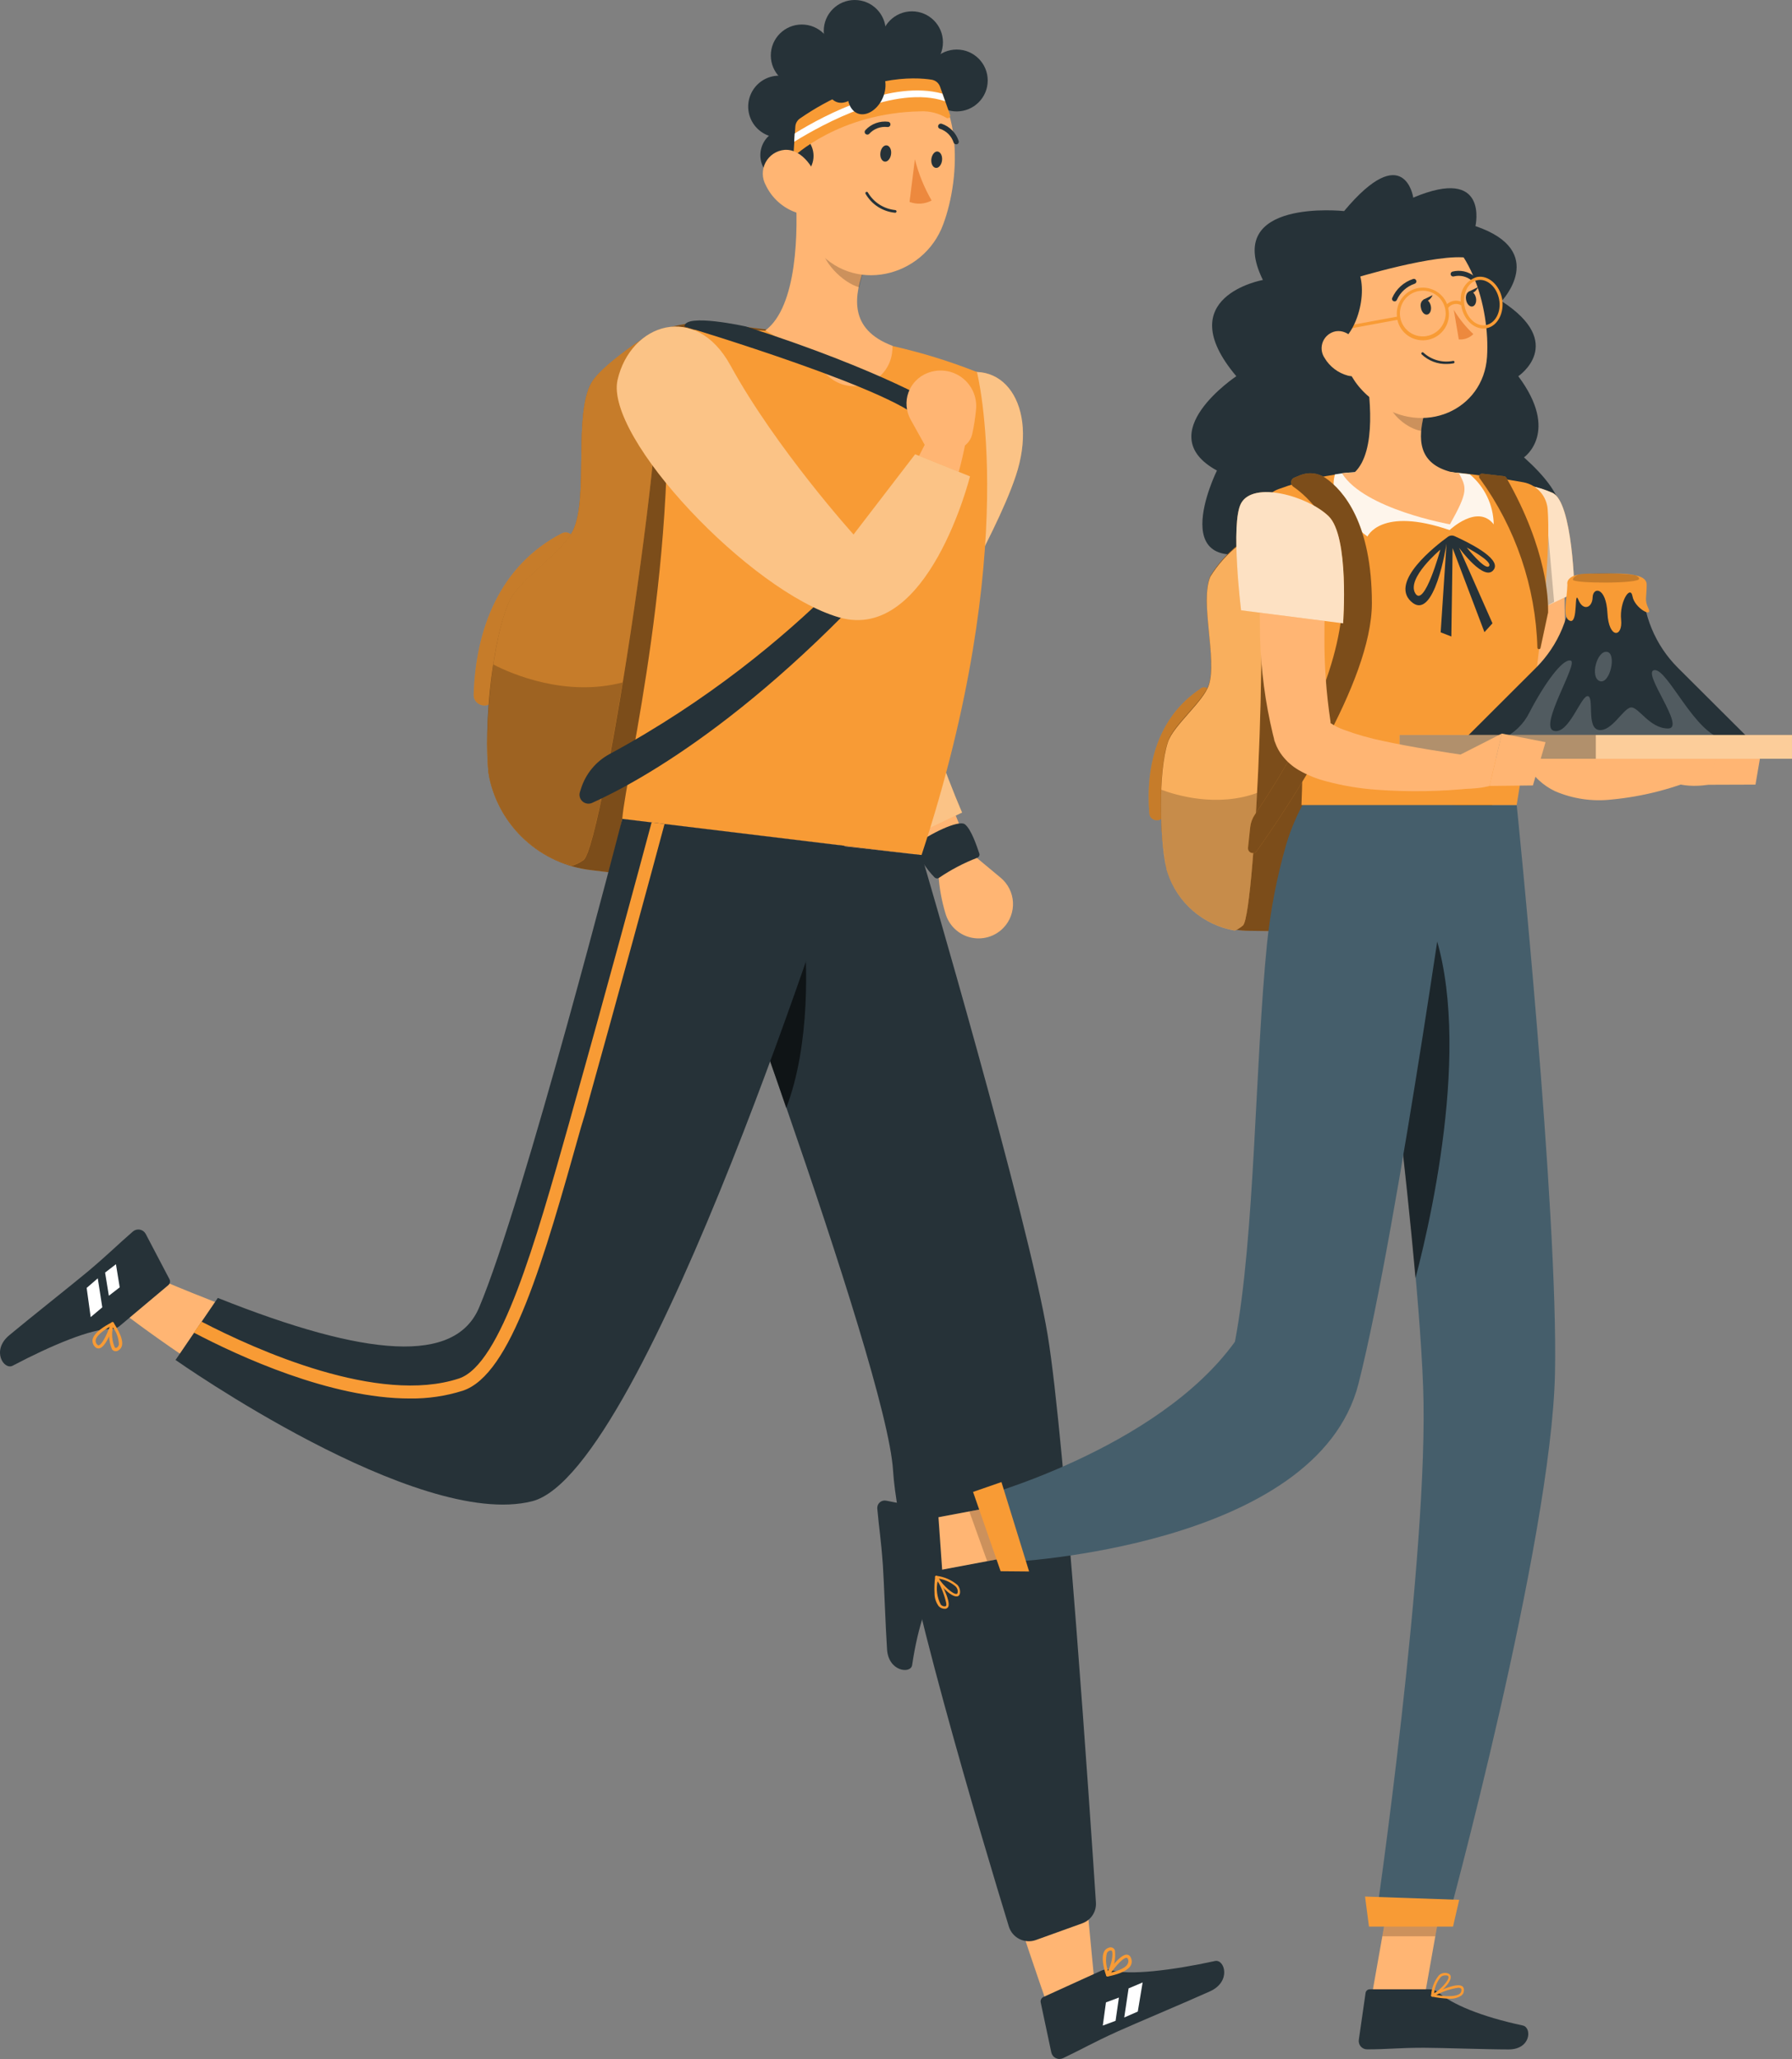 <svg width="155" height="178" viewBox="0 0 155 178" fill="none" xmlns="http://www.w3.org/2000/svg">
<rect x="0" y="0" width="155" height="178" fill="#808080" stroke="none"/>
<path d="M87.304 39.027C86.047 42.12 84.739 45.213 83.431 48.291C82.123 51.37 80.786 54.456 79.601 57.462L79.521 57.664C79.507 57.697 79.495 57.731 79.485 57.765C79.453 57.859 79.429 57.956 79.413 58.053C79.373 58.321 79.353 58.591 79.355 58.861C79.366 59.548 79.436 60.233 79.565 60.909C79.864 62.436 80.267 63.942 80.772 65.415C81.27 66.943 81.856 68.472 82.463 70C83.07 71.529 83.727 73.064 84.378 74.55L81.675 76.143C79.629 73.325 77.844 70.328 76.341 67.188C75.552 65.563 74.899 63.875 74.39 62.142C74.113 61.182 73.922 60.2 73.819 59.207C73.769 58.639 73.769 58.067 73.819 57.498C73.843 57.176 73.886 56.856 73.95 56.539C73.95 56.366 74.022 56.201 74.072 56.028L74.195 55.631C74.716 53.944 75.265 52.336 75.843 50.736C76.421 49.135 77.014 47.542 77.628 45.963C78.842 42.797 80.128 39.683 81.494 36.59L87.304 39.027Z" fill="#FFB573"/>
<path d="M84.026 73.778L86.556 75.884C86.868 76.144 87.124 76.466 87.306 76.829C87.489 77.192 87.595 77.589 87.617 77.995C87.639 78.4 87.578 78.806 87.436 79.188C87.295 79.569 87.076 79.916 86.794 80.21C86.432 80.588 85.976 80.863 85.472 81.009C84.969 81.155 84.435 81.165 83.926 81.04C83.417 80.914 82.951 80.656 82.574 80.293C82.197 79.929 81.922 79.472 81.779 78.969C81.446 77.872 81.242 76.74 81.172 75.595L84.026 73.778Z" fill="#FFB573"/>
<path d="M84.516 74.16C83.358 74.608 82.255 75.186 81.228 75.883C81.167 75.926 81.092 75.945 81.018 75.937C80.944 75.929 80.875 75.894 80.824 75.84C80.104 75.098 79.539 74.221 79.162 73.259C79.152 73.208 79.156 73.156 79.174 73.108C79.192 73.059 79.222 73.017 79.263 72.985C80.282 72.177 82.919 70.822 83.469 71.269C84.018 71.716 84.48 73.129 84.704 73.778C84.718 73.815 84.724 73.855 84.722 73.895C84.719 73.934 84.709 73.973 84.692 74.009C84.674 74.044 84.65 74.076 84.62 74.102C84.589 74.128 84.554 74.148 84.516 74.16Z" fill="#263238"/>
<path d="M48.564 46.121C43.238 48.89 41.135 54.362 40.969 60.08C40.969 61.147 42.609 61.363 42.638 60.282C42.783 55.235 44.445 50.145 49.229 47.664C50.175 47.167 49.525 45.624 48.564 46.121Z" fill="#F89B35"/>
<g opacity="0.2">
<path d="M48.564 46.121C43.238 48.89 41.135 54.362 40.969 60.08C40.969 61.147 42.609 61.363 42.638 60.282C42.783 55.235 44.445 50.145 49.229 47.664C50.175 47.167 49.525 45.624 48.564 46.121Z" fill="black"/>
</g>
<path d="M62.083 27.967L74.809 29.524C77.358 29.833 79.701 31.078 81.38 33.016C83.059 34.954 83.955 37.446 83.893 40.007V40.079C83.655 47.289 81.783 61.601 80.367 68.659C80.309 68.94 80.23 69.286 80.135 69.676C79.531 72.108 78.055 74.234 75.986 75.654C73.916 77.074 71.398 77.689 68.905 77.383L51.106 75.22C48.985 74.972 46.995 74.066 45.418 72.628C43.841 71.191 42.757 69.296 42.318 67.21C42.318 67.03 42.253 66.864 42.239 66.72C41.856 63.028 42.521 55.357 44.06 51.975C44.913 50.087 48.736 47.693 49.596 45.804C50.918 42.92 49.596 35.89 51.157 33.107C51.684 32.184 53.325 30.901 54.842 29.798C56.942 28.307 59.525 27.654 62.083 27.967Z" fill="#F89B35"/>
<path opacity="0.5" d="M62.083 27.967L74.809 29.524C77.358 29.833 79.701 31.078 81.38 33.016C83.059 34.954 83.955 37.446 83.893 40.007V40.079C83.655 47.289 81.783 61.601 80.367 68.659C80.309 68.94 80.23 69.286 80.135 69.676C79.531 72.108 78.055 74.234 75.986 75.654C73.916 77.074 71.398 77.689 68.905 77.383L51.106 75.22C48.985 74.972 46.995 74.066 45.418 72.628C43.841 71.191 42.757 69.296 42.318 67.21C42.318 67.03 42.253 66.864 42.239 66.72C41.856 63.028 42.521 55.357 44.06 51.975C44.913 50.087 48.736 47.693 49.596 45.804C50.918 42.92 49.596 35.89 51.157 33.107C51.684 32.184 53.325 30.901 54.842 29.798C56.942 28.307 59.525 27.654 62.083 27.967Z" fill="black"/>
<path d="M56.76 29.524C56.626 29.304 56.449 29.113 56.239 28.962C55.755 29.198 55.289 29.471 54.845 29.777C53.291 30.88 51.687 32.163 51.159 33.086C49.584 35.869 50.92 42.877 49.598 45.782C48.738 47.671 44.915 50.065 44.062 51.954C42.523 55.336 41.894 63.007 42.241 66.698C42.241 66.842 42.285 67.008 42.321 67.188C42.695 68.995 43.559 70.664 44.818 72.016C46.077 73.367 47.682 74.348 49.461 74.853C49.826 74.74 50.17 74.57 50.48 74.348C52.178 73.007 58.364 32.589 56.76 29.524Z" fill="#F89B35"/>
<path opacity="0.2" d="M56.76 29.524C56.626 29.304 56.449 29.113 56.239 28.962C55.755 29.198 55.289 29.471 54.845 29.777C53.291 30.88 51.687 32.163 51.159 33.086C49.584 35.869 50.92 42.877 49.598 45.782C48.738 47.671 44.915 50.065 44.062 51.954C42.523 55.336 41.894 63.007 42.241 66.698C42.241 66.842 42.285 67.008 42.321 67.188C42.695 68.995 43.559 70.664 44.818 72.016C46.077 73.367 47.682 74.348 49.461 74.853C49.826 74.74 50.17 74.57 50.48 74.348C52.178 73.007 58.364 32.589 56.76 29.524Z" fill="black"/>
<path opacity="0.2" d="M42.658 57.441C42.176 60.497 42.035 63.597 42.239 66.684C42.239 66.828 42.282 66.994 42.318 67.174C42.693 68.981 43.556 70.65 44.815 72.001C46.074 73.352 47.68 74.334 49.458 74.838C49.823 74.726 50.167 74.556 50.477 74.334C51.142 73.8 52.529 67.088 53.852 58.998C48.952 60.274 44.298 58.292 42.658 57.441Z" fill="black"/>
<path d="M87.862 41.139C89.871 35.126 86.757 30.512 82.081 32.711C77.861 34.686 72.636 56.244 73.351 59.777C74.45 65.148 78.793 72.365 78.793 72.365L83.216 70.245C83.216 70.245 79.537 61.889 79.906 58.709C80.275 55.53 85.955 46.842 87.862 41.139Z" fill="#F89B35"/>
<path opacity="0.4" d="M87.862 41.139C89.871 35.126 86.757 30.512 82.081 32.711C77.861 34.686 72.636 56.244 73.351 59.777C74.45 65.148 78.793 72.365 78.793 72.365L83.216 70.245C83.216 70.245 79.537 61.889 79.906 58.709C80.275 55.53 85.955 46.842 87.862 41.139Z" fill="white"/>
<path d="M84.501 32.163C84.501 32.163 88.433 47.434 79.71 73.923L53.824 70.793C54.128 66.806 58.977 47.773 57.438 28.63C60.365 28.43 63.303 28.415 66.232 28.587C69.921 28.823 73.593 29.268 77.231 29.921C79.709 30.48 82.14 31.229 84.501 32.163Z" fill="#F89B35"/>
<path d="M68.797 16.345C69.065 19.95 68.964 26.511 66.203 28.565C68.147 29.691 69.968 31.015 71.638 32.516C72.08 32.922 72.626 33.2 73.215 33.321C73.804 33.441 74.415 33.398 74.982 33.198C75.549 32.998 76.05 32.648 76.432 32.185C76.815 31.721 77.063 31.163 77.151 30.57C77.183 30.348 77.2 30.124 77.202 29.899C73.372 28.457 73.827 25.573 74.853 22.913L68.797 16.345Z" fill="#FFB573"/>
<path opacity="0.2" d="M71.276 19.041L74.89 22.934C74.646 23.552 74.455 24.188 74.319 24.838C72.873 24.441 70.966 22.538 70.994 20.937C70.976 20.294 71.072 19.652 71.276 19.041Z" fill="black"/>
<path d="M69.038 10.995C68.749 15.819 68.316 18.623 70.484 21.37C73.678 25.501 79.878 24.03 81.584 19.395C83.138 15.22 83.347 8.046 78.881 5.573C77.9 5.019 76.793 4.724 75.665 4.718C74.537 4.712 73.427 4.995 72.44 5.538C71.453 6.082 70.622 6.869 70.026 7.824C69.431 8.78 69.091 9.871 69.038 10.995Z" fill="#FFB573"/>
<path d="M76.149 13.216C76.099 13.605 76.272 13.937 76.525 13.973C76.778 14.009 77.024 13.713 77.074 13.324C77.125 12.935 76.952 12.603 76.699 12.567C76.446 12.531 76.193 12.826 76.149 13.216Z" fill="#263238"/>
<path d="M80.558 13.749C80.514 14.139 80.68 14.47 80.933 14.513C81.186 14.557 81.439 14.254 81.483 13.865C81.526 13.475 81.36 13.144 81.107 13.1C80.854 13.057 80.608 13.36 80.558 13.749Z" fill="#263238"/>
<path d="M79.134 13.771C79.451 15.019 79.937 16.217 80.58 17.333C80.29 17.489 79.969 17.582 79.639 17.603C79.31 17.624 78.98 17.573 78.672 17.455L79.134 13.771Z" fill="#ED893E"/>
<path d="M77.428 18.392C77.457 18.392 77.484 18.382 77.505 18.364C77.526 18.345 77.54 18.319 77.544 18.291C77.546 18.276 77.545 18.261 77.541 18.246C77.537 18.231 77.53 18.217 77.52 18.205C77.511 18.193 77.499 18.183 77.486 18.176C77.473 18.168 77.458 18.163 77.443 18.162C76.956 18.114 76.487 17.951 76.075 17.688C75.663 17.425 75.32 17.069 75.072 16.648C75.065 16.634 75.056 16.621 75.044 16.611C75.032 16.601 75.018 16.593 75.004 16.588C74.989 16.584 74.973 16.582 74.957 16.584C74.942 16.585 74.927 16.59 74.913 16.597C74.887 16.611 74.867 16.634 74.858 16.663C74.848 16.691 74.85 16.721 74.863 16.748C75.125 17.206 75.493 17.595 75.937 17.881C76.381 18.167 76.888 18.342 77.414 18.392H77.428Z" fill="#263238"/>
<path d="M75.022 11.636C75.053 11.636 75.084 11.63 75.113 11.617C75.141 11.605 75.167 11.587 75.188 11.564C75.383 11.351 75.627 11.186 75.898 11.085C76.17 10.983 76.461 10.947 76.749 10.98C76.81 10.991 76.872 10.977 76.922 10.942C76.972 10.907 77.006 10.853 77.017 10.793C77.027 10.734 77.014 10.673 76.981 10.623C76.947 10.573 76.895 10.538 76.836 10.526C76.472 10.48 76.103 10.521 75.758 10.647C75.414 10.772 75.104 10.978 74.856 11.247C74.813 11.29 74.789 11.349 74.789 11.409C74.789 11.47 74.813 11.528 74.856 11.572C74.901 11.613 74.961 11.636 75.022 11.636Z" fill="#263238"/>
<path d="M82.702 12.473H82.774C82.803 12.464 82.829 12.449 82.852 12.43C82.875 12.41 82.894 12.386 82.908 12.359C82.921 12.332 82.929 12.303 82.931 12.273C82.933 12.243 82.928 12.213 82.918 12.184C82.806 11.836 82.612 11.52 82.353 11.26C82.095 11.001 81.778 10.806 81.43 10.692C81.369 10.679 81.306 10.69 81.254 10.722C81.201 10.754 81.163 10.805 81.148 10.865C81.14 10.894 81.139 10.924 81.143 10.954C81.147 10.983 81.157 11.011 81.173 11.037C81.189 11.063 81.209 11.085 81.233 11.102C81.257 11.12 81.285 11.132 81.314 11.139C81.589 11.232 81.838 11.388 82.042 11.594C82.245 11.801 82.397 12.053 82.485 12.329C82.501 12.372 82.531 12.41 82.57 12.435C82.609 12.461 82.655 12.474 82.702 12.473Z" fill="#263238"/>
<path d="M79.154 73.858C79.154 73.858 88.924 104.449 89.994 119.28C91.121 134.68 94.879 173.598 94.879 173.598L91.092 174.738C91.092 174.738 78.236 138.897 77.73 123.75C77.405 113.843 59.605 71.529 59.605 71.529L79.154 73.858Z" fill="#FFB573"/>
<path d="M95.235 170.376L90.256 172.64C90.168 172.68 90.096 172.749 90.053 172.836C90.01 172.922 89.997 173.021 90.017 173.115L90.935 177.441C90.959 177.546 91.007 177.644 91.074 177.728C91.141 177.813 91.227 177.881 91.324 177.928C91.421 177.975 91.527 178 91.635 178C91.743 178.001 91.849 177.977 91.947 177.932C93.674 177.11 94.469 176.619 96.659 175.624C98.01 175.012 102.809 172.993 104.666 172.149C106.523 171.306 105.93 169.352 105.092 169.532C101.334 170.347 97.62 170.794 96.081 170.311C95.8 170.227 95.499 170.25 95.235 170.376Z" fill="#263238"/>
<path d="M97.837 169.301L97.793 169.201C97.763 169.135 97.716 169.08 97.656 169.04C97.596 169.001 97.525 168.979 97.454 168.977C96.854 168.977 95.878 170.376 95.69 170.657C95.673 170.679 95.664 170.705 95.664 170.733C95.664 170.76 95.673 170.787 95.69 170.808C95.703 170.833 95.723 170.852 95.748 170.862C95.773 170.873 95.802 170.874 95.828 170.866C96.456 170.743 97.548 170.455 97.829 169.871C97.869 169.782 97.891 169.685 97.892 169.587C97.893 169.489 97.874 169.392 97.837 169.301ZM96.109 170.527C96.55 169.914 97.157 169.237 97.446 169.251C97.446 169.251 97.511 169.251 97.548 169.33C97.582 169.396 97.6 169.469 97.6 169.543C97.6 169.617 97.582 169.69 97.548 169.756C97.432 170.059 96.897 170.332 96.109 170.527Z" fill="#F89B35"/>
<path d="M96.434 168.609C96.422 168.573 96.405 168.54 96.384 168.508C96.329 168.435 96.252 168.383 96.164 168.36C96.076 168.336 95.983 168.343 95.9 168.378C95.812 168.405 95.731 168.45 95.661 168.509C95.591 168.569 95.535 168.642 95.495 168.725C95.17 169.388 95.654 170.722 95.675 170.779C95.683 170.803 95.697 170.824 95.716 170.839C95.736 170.855 95.759 170.864 95.784 170.866C95.808 170.87 95.833 170.867 95.856 170.858C95.879 170.849 95.899 170.835 95.914 170.815C96.346 170.166 96.531 169.383 96.434 168.609ZM95.842 170.404C95.653 169.907 95.618 169.365 95.74 168.847C95.79 168.749 95.875 168.674 95.979 168.638C96.109 168.602 96.138 168.638 96.16 168.638C96.333 168.912 96.116 169.856 95.842 170.404Z" fill="#F89B35"/>
<path d="M59.316 71.594L79.71 73.922C79.71 73.922 88.939 105.271 90.622 115.437C92.118 124.485 94.33 157.376 94.792 164.464C94.82 164.853 94.719 165.241 94.505 165.567C94.291 165.894 93.975 166.142 93.607 166.273L89.603 167.715C89.374 167.798 89.129 167.834 88.885 167.82C88.641 167.806 88.403 167.743 88.184 167.635C87.965 167.526 87.77 167.375 87.612 167.189C87.453 167.003 87.334 166.787 87.262 166.554C85.152 159.662 77.723 135.019 77.246 127.138C76.689 117.939 59.316 71.594 59.316 71.594Z" fill="#263238"/>
<path opacity="0.6" d="M64.543 84.427C64.731 85.451 64.926 86.475 65.114 87.491C66.046 90.123 67.036 92.92 68.004 95.79C70.093 90.353 69.869 82.978 69.45 79.74C69.088 77.066 66.306 81.37 64.543 84.427Z" fill="black"/>
<path d="M95.387 175.112L95.661 173.108L96.781 172.69L96.492 174.701L95.387 175.112Z" fill="white"/>
<path d="M97.242 174.413L97.618 171.897L98.832 171.385L98.413 173.901L97.242 174.413Z" fill="white"/>
<path d="M72.587 73.065C72.587 73.065 57.96 112.272 50.733 125.004C42.994 138.566 10.727 113.555 10.727 113.555L13.617 110.527C13.617 110.527 32.501 118.724 39.98 118.126C47.337 104.427 53.826 70.793 53.826 70.793L72.587 73.065Z" fill="#FFB573"/>
<path d="M73.055 73.122L53.825 70.793C53.825 70.793 45.29 103.959 41.438 113.043C39.371 117.917 31.783 117.369 18.84 112.207L15.184 117.571C15.184 117.571 36.098 132.301 46.027 129.784C55.956 127.268 73.055 73.122 73.055 73.122Z" fill="#263238"/>
<path d="M10.364 114.622L14.555 111.104C14.629 111.042 14.68 110.957 14.698 110.862C14.717 110.768 14.702 110.669 14.656 110.585L12.597 106.662C12.545 106.569 12.473 106.489 12.386 106.426C12.3 106.364 12.2 106.322 12.095 106.302C11.99 106.283 11.882 106.287 11.779 106.315C11.676 106.342 11.58 106.392 11.498 106.461C10.053 107.715 9.417 108.393 7.574 109.943C6.44 110.895 2.364 114.125 0.796 115.437C-0.773 116.749 0.333 118.465 1.092 118.068C4.481 116.28 7.95 114.853 9.54 114.903C9.841 114.92 10.136 114.819 10.364 114.622Z" fill="#263238"/>
<path d="M8.146 116.352L8.218 116.439C8.265 116.492 8.325 116.532 8.392 116.555C8.459 116.577 8.532 116.582 8.601 116.568C9.194 116.431 9.75 114.795 9.851 114.47C9.862 114.446 9.864 114.418 9.858 114.392C9.851 114.366 9.836 114.343 9.815 114.326C9.792 114.312 9.766 114.305 9.739 114.305C9.713 114.305 9.686 114.312 9.663 114.326C9.093 114.615 8.117 115.184 8.001 115.826C7.979 116.013 8.03 116.202 8.146 116.352ZM9.483 114.708C9.223 115.429 8.818 116.237 8.543 116.302C8.52 116.307 8.496 116.305 8.474 116.296C8.452 116.287 8.433 116.271 8.421 116.251C8.364 116.202 8.321 116.139 8.296 116.068C8.27 115.997 8.264 115.921 8.276 115.847C8.334 115.523 8.775 115.119 9.483 114.708Z" fill="#F89B35"/>
<path d="M9.684 116.641C9.705 116.674 9.732 116.704 9.764 116.727C9.835 116.784 9.923 116.815 10.013 116.815C10.104 116.815 10.192 116.784 10.263 116.727C10.34 116.678 10.406 116.614 10.457 116.538C10.508 116.463 10.542 116.377 10.559 116.287C10.689 115.567 9.836 114.406 9.836 114.355C9.822 114.334 9.803 114.317 9.78 114.307C9.757 114.297 9.731 114.294 9.706 114.298C9.682 114.301 9.659 114.311 9.64 114.326C9.621 114.341 9.606 114.361 9.598 114.384C9.352 115.122 9.383 115.924 9.684 116.641ZM9.771 114.752C10.087 115.182 10.266 115.697 10.284 116.23C10.266 116.337 10.206 116.433 10.118 116.497C10.002 116.569 9.959 116.497 9.937 116.497C9.69 115.949 9.632 115.336 9.771 114.752Z" fill="#F89B35"/>
<path d="M50.594 96.331C53.484 85.999 56.411 75.22 57.481 71.233L56.361 71.096C55.262 75.199 52.393 85.833 49.517 96.028L49.206 97.153C46.315 107.383 43.345 117.967 39.696 119.171C32.744 121.464 22.164 116.713 17.438 114.261L16.766 115.206C20.654 117.246 28.581 120.902 35.447 120.902C36.997 120.922 38.542 120.696 40.021 120.231C44.234 118.847 47.024 108.933 50.254 97.455L50.594 96.331Z" fill="#F89B35"/>
<path d="M10.029 109.294L10.354 111.291L9.415 112.019L9.09 110.015L10.029 109.294Z" fill="white"/>
<path d="M8.457 110.512L8.847 113.021L7.843 113.865L7.496 111.341L8.457 110.512Z" fill="white"/>
<path d="M59.207 28.227C59.207 28.227 78.466 33.995 79.911 36.605L81.436 35.206C81.436 35.206 76.486 32.069 64.526 28.227C64.526 28.227 59.207 27.044 59.207 28.227Z" fill="#263238"/>
<path d="M78.685 43.374C78.685 43.374 69.847 55.934 52.72 65.192C51.534 65.833 50.647 66.912 50.248 68.198L50.161 68.472C50.116 68.614 50.113 68.766 50.153 68.91C50.192 69.054 50.272 69.183 50.384 69.282C50.496 69.382 50.634 69.446 50.782 69.469C50.929 69.491 51.08 69.471 51.217 69.409C55.227 67.607 66.66 61.442 80.485 44.896L78.685 43.374Z" fill="#263238"/>
<path d="M60.125 33.468C62.112 35.711 64.186 37.989 66.26 40.173C67.287 41.276 68.349 42.336 69.404 43.382C70.459 44.427 71.572 45.408 72.598 46.266C72.865 46.475 73.126 46.662 73.379 46.843L73.74 47.088L73.899 47.181L73.978 47.225C73.978 47.225 74.043 47.268 74.022 47.261C73.938 47.247 73.853 47.247 73.769 47.261C73.682 47.261 73.697 47.326 73.769 47.261C74.175 47.084 74.538 46.821 74.831 46.489C75.286 46.041 75.706 45.559 76.089 45.047C76.93 43.876 77.705 42.658 78.408 41.399C78.77 40.75 79.131 40.094 79.485 39.424L80.511 37.426L83.489 38.393C82.856 41.617 81.768 44.737 80.258 47.657C79.84 48.457 79.356 49.221 78.813 49.943C78.138 50.828 77.299 51.577 76.341 52.149C75.679 52.542 74.94 52.788 74.174 52.87C73.312 52.945 72.445 52.804 71.651 52.459C71.178 52.244 70.718 52.003 70.271 51.738C69.874 51.493 69.491 51.248 69.129 51.017C67.769 50.052 66.466 49.01 65.227 47.895C64.013 46.821 62.864 45.732 61.729 44.6C59.482 42.344 57.393 40.051 55.305 37.599L60.125 33.468Z" fill="#FFB573"/>
<path d="M80.435 39.272L78.758 36.258C78.564 35.906 78.447 35.516 78.415 35.114C78.383 34.713 78.438 34.31 78.574 33.931C78.711 33.553 78.927 33.208 79.208 32.919C79.489 32.63 79.828 32.404 80.203 32.257C80.694 32.058 81.228 31.989 81.753 32.057C82.278 32.124 82.777 32.326 83.201 32.642C83.626 32.958 83.961 33.378 84.175 33.861C84.389 34.344 84.475 34.874 84.424 35.4C84.356 36.127 84.243 36.85 84.084 37.563C84.008 37.876 83.844 38.16 83.611 38.383C83.378 38.605 83.085 38.756 82.769 38.818L80.435 39.272Z" fill="#FFB573"/>
<path d="M53.42 32.834C54.54 27.974 60.163 26.071 63.183 31.594C67.115 38.767 73.828 46.208 73.828 46.208L79.154 39.272L83.902 41.183C83.902 41.183 80.289 55.602 72.585 53.374C64.882 51.147 52.278 37.794 53.42 32.834Z" fill="#F89B35"/>
<path opacity="0.4" d="M53.42 32.834C54.54 27.974 60.163 26.071 63.183 31.594C67.115 38.767 73.828 46.208 73.828 46.208L79.154 39.272L83.902 41.183C83.902 41.183 80.289 55.602 72.585 53.374C64.882 51.147 52.278 37.794 53.42 32.834Z" fill="white"/>
<path d="M82.751 9.632C84.232 9.632 85.433 8.435 85.433 6.958C85.433 5.48 84.232 4.283 82.751 4.283C81.271 4.283 80.07 5.48 80.07 6.958C80.07 8.435 81.271 9.632 82.751 9.632Z" fill="#263238"/>
<path d="M78.88 6.33C80.361 6.33 81.561 5.133 81.561 3.655C81.561 2.178 80.361 0.98 78.88 0.98C77.4 0.98 76.199 2.178 76.199 3.655C76.199 5.133 77.4 6.33 78.88 6.33Z" fill="#263238"/>
<path d="M73.931 5.35C75.412 5.35 76.612 4.152 76.612 2.675C76.612 1.198 75.412 0 73.931 0C72.45 0 71.25 1.198 71.25 2.675C71.25 4.152 72.45 5.35 73.931 5.35Z" fill="#263238"/>
<path d="M69.353 7.469C70.834 7.469 72.034 6.272 72.034 4.794C72.034 3.317 70.834 2.12 69.353 2.12C67.872 2.12 66.672 3.317 66.672 4.794C66.672 6.272 67.872 7.469 69.353 7.469Z" fill="#263238"/>
<path d="M70.077 9.214C70.077 9.743 69.92 10.261 69.625 10.7C69.331 11.14 68.912 11.483 68.422 11.686C67.932 11.888 67.393 11.941 66.873 11.838C66.353 11.735 65.875 11.48 65.5 11.106C65.125 10.732 64.87 10.255 64.766 9.736C64.663 9.217 64.716 8.68 64.919 8.191C65.122 7.702 65.466 7.284 65.906 6.99C66.347 6.696 66.866 6.54 67.396 6.54C67.748 6.54 68.097 6.609 68.422 6.743C68.747 6.878 69.043 7.075 69.292 7.323C69.541 7.571 69.738 7.866 69.873 8.191C70.008 8.515 70.077 8.863 70.077 9.214Z" fill="#263238"/>
<path d="M69.281 15.321C68.891 15.573 68.433 15.701 67.968 15.685C67.503 15.67 67.053 15.513 66.681 15.236C66.308 14.958 66.029 14.573 65.882 14.133C65.735 13.693 65.727 13.218 65.859 12.773C65.99 12.328 66.256 11.933 66.619 11.643C66.982 11.353 67.425 11.181 67.889 11.15C68.354 11.118 68.816 11.23 69.215 11.469C69.614 11.708 69.929 12.064 70.12 12.487C70.381 12.975 70.439 13.545 70.282 14.075C70.125 14.605 69.766 15.053 69.281 15.321Z" fill="#263238"/>
<path d="M67.396 12.473C67.396 12.473 66.673 5.263 72.035 3.353C77.398 1.442 82.189 6.33 82.189 6.33L82.565 8.19L79.638 8.659L74.789 9.214L71.689 10.173L68.588 13.569L67.396 12.473Z" fill="#263238"/>
<path d="M68.617 13.569C68.617 13.569 72.541 9.748 79.638 9.625C80.417 9.591 81.188 9.787 81.856 10.187C81.895 10.211 81.94 10.223 81.985 10.22C82.031 10.217 82.074 10.2 82.109 10.171C82.144 10.143 82.169 10.104 82.181 10.06C82.193 10.017 82.19 9.97 82.174 9.928L81.314 7.505C81.261 7.348 81.165 7.207 81.038 7.099C80.911 6.992 80.757 6.92 80.592 6.892C79.096 6.655 74.745 6.424 69.188 10.245C69.071 10.327 68.974 10.434 68.905 10.559C68.836 10.684 68.797 10.823 68.791 10.966L68.617 13.569Z" fill="#F89B35"/>
<path d="M68.739 11.536L68.695 12.257C71.254 10.671 77.454 7.304 81.747 8.753L81.515 8.097C77.179 6.9 71.449 9.856 68.739 11.536Z" fill="white"/>
<path d="M66.234 16.006C66.491 16.55 66.853 17.038 67.299 17.443C67.746 17.848 68.268 18.16 68.835 18.363C70.353 18.897 71.22 17.563 70.88 16.078C70.584 14.737 69.435 12.848 67.86 12.956C67.517 12.987 67.188 13.102 66.901 13.291C66.615 13.481 66.38 13.739 66.219 14.042C66.057 14.344 65.974 14.683 65.977 15.026C65.979 15.369 66.068 15.706 66.234 16.006Z" fill="#FFB573"/>
<path d="M76.416 8.313C75.997 9.438 74.971 10.108 74.198 9.812C73.425 9.517 73.085 8.371 73.475 7.224C73.865 6.078 74.921 5.429 75.694 5.725C76.467 6.02 76.836 7.181 76.416 8.313Z" fill="#263238"/>
<path d="M74.581 7.318C74.154 8.443 73.135 9.113 72.362 8.818C71.589 8.522 71.249 7.376 71.639 6.236C72.029 5.097 73.085 4.434 73.858 4.737C74.631 5.04 75.014 6.193 74.581 7.318Z" fill="#263238"/>
<path d="M116.258 18.248C116.258 18.248 105.736 17.109 109.234 24.204C109.234 24.204 101.133 25.646 106.936 32.524C106.936 32.524 99.442 37.506 105.259 40.678C105.259 40.678 100.201 50.88 110.354 47.102C110.354 47.102 114.871 54.68 120.999 47.823C120.999 47.823 130.9 53.952 131.261 47.102C131.261 47.102 139.297 46.244 131.817 39.539C131.817 39.539 134.947 37.376 131.326 32.524C131.326 32.524 135.539 29.691 129.881 26.035C129.881 26.035 133.985 21.709 127.619 19.546C127.619 19.546 128.826 14.298 122.235 17.088C122.257 17.066 121.462 12.027 116.258 18.248Z" fill="#263238"/>
<path d="M103.826 59.546C100.162 61.983 99.071 66.143 99.41 70.318C99.468 71.104 100.704 71.125 100.639 70.318C100.342 66.619 101.145 62.783 104.433 60.592C105.083 60.152 104.483 59.078 103.826 59.525V59.546Z" fill="#F89B35"/>
<g opacity="0.2">
<path d="M103.826 59.546C100.162 61.983 99.071 66.143 99.41 70.318C99.468 71.104 100.704 71.125 100.639 70.318C100.342 66.619 101.145 62.783 104.433 60.592C105.083 60.152 104.483 59.078 103.826 59.525V59.546Z" fill="black"/>
</g>
<path d="M112.245 45.228L121.639 45.358C123.526 45.38 125.336 46.103 126.716 47.385C128.097 48.668 128.948 50.418 129.105 52.293C129.448 59.329 129.354 66.38 128.823 73.404C128.823 73.613 128.779 73.872 128.736 74.161C128.486 75.977 127.578 77.64 126.185 78.835C124.791 80.03 123.007 80.676 121.17 80.65L108.024 80.469C106.458 80.46 104.934 79.959 103.668 79.037C102.402 78.116 101.459 76.821 100.971 75.336C100.971 75.206 100.899 75.091 100.877 74.983C100.306 72.322 100.155 66.677 101.022 64.089C101.499 62.647 104.093 60.599 104.563 59.157C105.285 56.929 103.761 51.947 104.693 49.784C105.336 48.749 106.155 47.834 107.114 47.081C108.534 45.849 110.363 45.188 112.245 45.228Z" fill="#F89B35"/>
<path opacity="0.5" d="M112.245 45.228L121.639 45.358C123.526 45.38 125.336 46.103 126.716 47.385C128.097 48.668 128.948 50.418 129.105 52.293C129.448 59.329 129.354 66.38 128.823 73.404C128.823 73.613 128.779 73.872 128.736 74.161C128.486 75.977 127.578 77.64 126.185 78.835C124.791 80.03 123.007 80.676 121.17 80.65L108.024 80.469C106.458 80.46 104.934 79.959 103.668 79.037C102.402 78.116 101.459 76.821 100.971 75.336C100.971 75.206 100.899 75.091 100.877 74.983C100.306 72.322 100.155 66.677 101.022 64.089C101.499 62.647 104.093 60.599 104.563 59.157C105.285 56.929 103.761 51.947 104.693 49.784C105.336 48.749 106.155 47.834 107.114 47.081C108.534 45.849 110.363 45.188 112.245 45.228Z" fill="black"/>
<path d="M108.489 46.792C108.378 46.639 108.232 46.513 108.063 46.425C107.727 46.637 107.41 46.879 107.116 47.146C106.158 47.9 105.338 48.815 104.695 49.849C103.763 52.012 105.302 57.002 104.565 59.222C104.095 60.664 101.501 62.712 101.024 64.154C100.179 66.742 100.301 72.387 100.88 75.048C100.88 75.156 100.937 75.271 100.974 75.401C101.389 76.693 102.152 77.847 103.179 78.737C104.206 79.627 105.458 80.219 106.798 80.448C107.063 80.338 107.307 80.184 107.521 79.994C108.612 78.855 109.898 48.898 108.489 46.792Z" fill="#F89B35"/>
<path opacity="0.2" d="M108.489 46.792C108.378 46.639 108.232 46.513 108.063 46.425C107.727 46.637 107.41 46.879 107.116 47.146C106.158 47.9 105.338 48.815 104.695 49.849C103.763 52.012 105.302 57.002 104.565 59.222C104.095 60.664 101.501 62.712 101.024 64.154C100.179 66.742 100.301 72.387 100.88 75.048C100.88 75.156 100.937 75.271 100.974 75.401C101.389 76.693 102.152 77.847 103.179 78.737C104.206 79.627 105.458 80.219 106.798 80.448C107.063 80.338 107.307 80.184 107.521 79.994C108.612 78.855 109.898 48.898 108.489 46.792Z" fill="white"/>
<path opacity="0.2" d="M100.443 68.27C100.338 70.536 100.484 72.806 100.877 75.04C100.877 75.149 100.934 75.264 100.971 75.394C101.386 76.686 102.149 77.84 103.176 78.73C104.203 79.62 105.455 80.211 106.795 80.441C107.06 80.331 107.304 80.177 107.518 79.987C107.959 79.547 108.428 74.543 108.746 68.544C105.256 69.821 101.708 68.746 100.443 68.27Z" fill="black"/>
<path d="M118.656 172.518H123.238L125.117 161.926H120.535L118.656 172.518Z" fill="#FFB573"/>
<path d="M123.629 171.977H118.483C118.394 171.976 118.307 172.008 118.239 172.066C118.171 172.124 118.127 172.205 118.115 172.294L117.53 176.353C117.516 176.455 117.525 176.559 117.555 176.658C117.585 176.756 117.636 176.847 117.705 176.925C117.773 177.002 117.858 177.064 117.952 177.106C118.047 177.147 118.149 177.169 118.252 177.168C120.044 177.168 120.912 177.031 123.174 177.031C124.568 177.031 128.565 177.175 130.494 177.175C132.424 177.175 132.518 175.279 131.716 175.106C128.102 174.334 125.595 173.275 124.38 172.222C124.165 172.058 123.9 171.972 123.629 171.977Z" fill="#263238"/>
<g opacity="0.2">
<path d="M125.116 161.933L124.148 167.391H119.566L120.528 161.933H125.116Z" fill="black"/>
</g>
<path d="M131.188 69.597C131.188 69.597 134.801 104.817 134.498 118.754C134.187 133.26 125.147 166.339 125.147 166.339H118.946C118.946 166.339 123.643 134.111 123.094 119.871C122.502 104.341 117.559 69.604 117.559 69.604L131.188 69.597Z" fill="#455E6B"/>
<path d="M118.41 166.555H125.68L126.215 164.241L118.07 163.959L118.41 166.555Z" fill="#F89B35"/>
<path opacity="0.6" d="M123.157 78.357C127.724 87.535 124.075 104.269 122.434 110.498C121.603 101.125 120.208 89.712 119.117 81.32C119.833 76.569 121.047 74.132 123.157 78.357Z" fill="black"/>
<path d="M78.723 131.623L80.269 135.928L90.827 133.945L89.281 129.641L78.723 131.623Z" fill="#FFB573"/>
<path d="M81.518 136.071L81.157 130.945C81.148 130.854 81.111 130.768 81.05 130.699C80.989 130.63 80.907 130.583 80.817 130.563L76.655 129.734C76.556 129.713 76.454 129.716 76.357 129.742C76.26 129.767 76.17 129.815 76.095 129.882C76.02 129.949 75.961 130.032 75.924 130.125C75.887 130.218 75.873 130.319 75.882 130.419C76.04 132.207 76.207 133.072 76.366 135.329C76.46 136.713 76.597 140.686 76.727 142.604C76.857 144.521 78.787 144.73 78.895 143.945C79.422 140.412 80.34 137.96 81.258 136.814C81.433 136.607 81.526 136.342 81.518 136.071Z" fill="#263238"/>
<g opacity="0.2">
<path d="M90.828 133.945L85.386 134.969L83.84 130.664L89.281 129.633L90.828 133.945Z" fill="black"/>
</g>
<path d="M126.033 69.597C126.033 69.597 120.975 105.942 117.506 119.612C113.892 133.837 87.197 135.048 87.197 135.048L84.473 129.496C84.473 129.496 100.075 125.351 106.817 115.992C108.559 106.814 108.545 91.984 109.593 81.566C109.893 78.655 110.451 75.776 111.262 72.964C111.677 71.596 112.249 70.279 112.967 69.042L126.033 69.597Z" fill="#455E6B"/>
<path d="M84.164 128.977L86.549 135.834L89.013 135.855L86.621 128.126L84.164 128.977Z" fill="#F89B35"/>
<path d="M80.832 137.73C80.826 138.134 80.953 138.529 81.193 138.855C81.262 138.929 81.346 138.988 81.439 139.028C81.533 139.067 81.634 139.087 81.735 139.085C81.793 139.085 81.849 139.07 81.898 139.04C81.948 139.011 81.989 138.97 82.017 138.92C82.284 138.379 81.215 136.504 81.092 136.288C81.08 136.268 81.063 136.252 81.043 136.241C81.022 136.229 81 136.223 80.976 136.223C80.954 136.226 80.934 136.236 80.918 136.252C80.903 136.267 80.893 136.288 80.89 136.31C80.825 136.78 80.805 137.256 80.832 137.73ZM81.844 138.602C81.857 138.669 81.857 138.738 81.844 138.804C81.832 138.824 81.815 138.841 81.795 138.853C81.774 138.864 81.751 138.87 81.728 138.869C81.661 138.873 81.594 138.861 81.533 138.835C81.472 138.809 81.417 138.768 81.374 138.718C81.043 138.091 80.948 137.368 81.106 136.677C81.45 137.278 81.698 137.927 81.844 138.602Z" fill="#F89B35"/>
<path d="M80.889 136.331C80.889 136.331 80.889 136.331 80.889 136.374C81.178 136.93 82.248 138.069 82.761 138.011C82.884 138.011 83.035 137.925 83.043 137.622C83.047 137.398 82.964 137.181 82.811 137.016C82.294 136.582 81.661 136.309 80.99 136.23C80.973 136.226 80.954 136.227 80.938 136.233C80.921 136.24 80.906 136.251 80.896 136.266C80.887 136.287 80.884 136.309 80.889 136.331ZM82.84 137.528V137.593C82.84 137.788 82.754 137.795 82.725 137.795C82.421 137.831 81.583 137.074 81.207 136.475C81.742 136.562 82.242 136.794 82.652 137.146C82.757 137.248 82.823 137.383 82.84 137.528Z" fill="#F89B35"/>
<path d="M125.311 172.784C125.704 172.822 126.097 172.723 126.424 172.503C126.498 172.439 126.555 172.357 126.589 172.265C126.623 172.173 126.634 172.074 126.619 171.977C126.618 171.917 126.601 171.858 126.569 171.808C126.537 171.757 126.492 171.716 126.439 171.688C125.875 171.385 124.047 172.316 123.844 172.409C123.824 172.418 123.808 172.434 123.797 172.454C123.787 172.473 123.783 172.496 123.786 172.517C123.79 172.54 123.8 172.561 123.816 172.577C123.831 172.594 123.851 172.606 123.873 172.611C124.347 172.711 124.828 172.769 125.311 172.784ZM126.128 171.84C126.198 171.836 126.268 171.851 126.33 171.883C126.352 171.893 126.371 171.909 126.384 171.93C126.397 171.95 126.403 171.974 126.403 171.998C126.412 172.062 126.405 172.126 126.384 172.186C126.362 172.247 126.327 172.301 126.28 172.344C125.998 172.59 125.246 172.64 124.235 172.467C124.825 172.151 125.465 171.939 126.128 171.84Z" fill="#F89B35"/>
<path d="M123.894 172.626H123.937C124.479 172.373 125.563 171.393 125.477 170.874C125.477 170.751 125.368 170.6 125.072 170.564C124.965 170.552 124.856 170.563 124.753 170.595C124.649 170.627 124.554 170.68 124.472 170.751C124.059 171.251 123.819 171.87 123.786 172.517C123.784 172.535 123.787 172.554 123.794 172.57C123.802 172.587 123.814 172.601 123.829 172.611L123.894 172.626ZM124.985 170.773H125.072C125.267 170.773 125.282 170.874 125.289 170.902C125.339 171.212 124.602 171.984 124.046 172.344C124.083 171.814 124.288 171.309 124.631 170.902C124.731 170.821 124.856 170.775 124.985 170.773Z" fill="#F89B35"/>
<path d="M135.385 48.054C135.385 48.58 135.342 49.222 135.328 49.813C135.313 50.404 135.328 51.032 135.328 51.637C135.328 52.856 135.371 54.081 135.45 55.293C135.576 57.712 135.861 60.121 136.303 62.503L136.491 63.382L136.585 63.815C136.585 63.916 136.585 63.88 136.585 63.908C136.585 63.937 136.542 63.988 136.751 64.154C137.558 64.571 138.451 64.796 139.36 64.81C141.759 64.91 144.163 64.778 146.536 64.413L147.338 67.059C144.816 68.166 142.132 68.862 139.389 69.121C137.725 69.309 136.041 69.061 134.504 68.4C133.997 68.159 133.529 67.843 133.116 67.463C132.662 67.043 132.288 66.544 132.011 65.992C131.953 65.855 131.888 65.711 131.83 65.567L131.758 65.358L131.7 65.177L131.555 64.687L131.273 63.699C130.586 61.1 130.122 58.447 129.886 55.769C129.77 54.435 129.691 53.101 129.684 51.76C129.684 51.089 129.684 50.426 129.684 49.748C129.684 49.071 129.734 48.429 129.799 47.679L135.385 48.054Z" fill="#FFB573"/>
<path d="M145.552 64.673L149.165 63.433L147.72 67.845C147.72 67.845 144.829 68.371 143.637 66.886L143.796 66.468C143.939 66.059 144.17 65.686 144.473 65.375C144.777 65.065 145.145 64.825 145.552 64.673Z" fill="#FFB573"/>
<path d="M152.499 63.988L151.841 67.831L147.664 67.845L149.138 63.433L152.499 63.988Z" fill="#FFB573"/>
<path d="M134.26 42.596C136.052 43.36 136.19 51.248 136.19 51.248L130.509 53.959C130.509 53.959 126.759 45.473 128.508 43.649C130.257 41.825 131.637 41.479 134.26 42.596Z" fill="#F89B35"/>
<path opacity="0.7" d="M134.26 42.596C136.052 43.36 136.19 51.248 136.19 51.248L130.509 53.959C130.509 53.959 126.759 45.473 128.508 43.649C130.257 41.825 131.637 41.479 134.26 42.596Z" fill="white"/>
<path opacity="0.2" d="M133.731 44.117L134.424 52.034L131.324 53.721L133.731 44.117Z" fill="black"/>
<path d="M133.868 44.053C134.071 46.879 133.789 53.613 131.187 69.597H112.571C112.875 62.351 112.434 58.782 109.204 44.824C109.078 44.299 109.154 43.746 109.416 43.274C109.678 42.802 110.108 42.444 110.62 42.272C112.736 41.495 114.949 41.01 117.197 40.83C120.011 40.632 122.837 40.632 125.652 40.83C127.856 41.032 130.241 41.421 131.773 41.695C132.335 41.801 132.845 42.09 133.224 42.517C133.604 42.943 133.83 43.484 133.868 44.053Z" fill="#F89B35"/>
<path opacity="0.9" d="M117.175 40.83C116.611 40.83 116.04 40.923 115.47 41.01C115.231 41.81 115.007 43.959 118.281 46.381C118.281 46.381 119.423 43.779 125.385 45.826C125.385 45.826 127.798 43.526 129.2 45.329C129.186 44.502 128.993 43.687 128.635 42.941C128.277 42.194 127.763 41.533 127.126 41.003C126.628 40.938 126.122 40.888 125.63 40.837C122.815 40.636 119.99 40.634 117.175 40.83Z" fill="white"/>
<path d="M117.183 40.837C119.995 40.628 122.819 40.628 125.631 40.837L126.18 40.888C126.86 42.164 127.026 42.452 125.414 45.329C125.414 45.329 118 44.024 116.07 40.909C116.403 40.873 116.807 40.852 117.183 40.837Z" fill="#FFB573"/>
<path d="M118.014 31.342C118.549 34.053 119.084 39.02 117.176 40.83C117.176 40.83 117.898 43.584 122.957 43.584C128.514 43.584 125.617 40.83 125.617 40.83C122.581 40.109 122.661 37.867 123.188 35.783L118.014 31.342Z" fill="#FFB573"/>
<path opacity="0.2" d="M120.132 33.144L123.203 35.754C123.072 36.245 122.985 36.747 122.943 37.254C121.78 37.088 120.19 35.812 120.052 34.608C119.99 34.119 120.017 33.623 120.132 33.144Z" fill="black"/>
<path d="M115.078 26.641C116.118 31.053 116.465 32.949 119.11 34.853C123.099 37.736 128.317 35.487 128.621 30.851C128.895 26.677 127.175 20.152 122.471 19.121C121.439 18.889 120.365 18.924 119.351 19.222C118.336 19.52 117.415 20.073 116.674 20.826C115.934 21.579 115.398 22.509 115.119 23.526C114.84 24.544 114.825 25.616 115.078 26.641Z" fill="#FFB573"/>
<path d="M122.516 18.248C124.315 18.559 126.599 21.226 127.076 22.308C124.38 21.817 116.958 24.11 116.958 24.11C116.958 24.11 113.634 23.735 115.513 21.176C117.392 18.616 122.516 18.248 122.516 18.248Z" fill="#263238"/>
<path d="M122.904 26.612C122.962 26.972 123.207 27.239 123.446 27.196C123.684 27.152 123.829 26.828 123.764 26.475C123.699 26.122 123.46 25.848 123.222 25.884C122.983 25.92 122.803 26.244 122.904 26.612Z" fill="#263238"/>
<path d="M126.809 25.913C126.866 26.273 127.112 26.54 127.351 26.497C127.589 26.453 127.734 26.129 127.669 25.776C127.604 25.422 127.365 25.156 127.127 25.192C126.888 25.228 126.744 25.545 126.809 25.913Z" fill="#263238"/>
<path d="M127.023 25.221L127.854 24.817C127.854 24.817 127.522 25.574 127.023 25.221Z" fill="#263238"/>
<path d="M125.746 26.785C126.211 27.558 126.78 28.264 127.437 28.883C127.274 29.046 127.076 29.172 126.859 29.252C126.642 29.331 126.41 29.363 126.18 29.345L125.746 26.785Z" fill="#ED893E"/>
<path d="M125.158 31.464C125.34 31.464 125.521 31.447 125.7 31.414C125.716 31.414 125.732 31.411 125.747 31.404C125.761 31.398 125.774 31.388 125.785 31.376C125.795 31.364 125.803 31.35 125.807 31.334C125.812 31.319 125.812 31.303 125.81 31.287C125.807 31.271 125.801 31.256 125.792 31.243C125.782 31.23 125.77 31.219 125.756 31.212C125.742 31.204 125.727 31.199 125.711 31.198C125.695 31.197 125.679 31.199 125.664 31.204C125.213 31.291 124.748 31.271 124.306 31.146C123.864 31.021 123.458 30.794 123.12 30.484C123.1 30.464 123.073 30.453 123.044 30.453C123.016 30.453 122.989 30.464 122.968 30.484C122.949 30.504 122.938 30.531 122.938 30.559C122.938 30.588 122.949 30.615 122.968 30.635C123.26 30.912 123.603 31.128 123.979 31.27C124.355 31.413 124.756 31.479 125.158 31.464Z" fill="#263238"/>
<path d="M120.622 26.057C120.669 26.056 120.714 26.041 120.751 26.014C120.789 25.987 120.817 25.949 120.832 25.905C120.979 25.583 121.19 25.294 121.454 25.058C121.718 24.821 122.027 24.64 122.364 24.528C122.391 24.52 122.416 24.507 122.437 24.489C122.459 24.471 122.476 24.449 122.489 24.424C122.502 24.399 122.51 24.372 122.512 24.344C122.514 24.316 122.51 24.288 122.501 24.262C122.493 24.234 122.479 24.208 122.461 24.186C122.443 24.164 122.42 24.145 122.394 24.132C122.369 24.118 122.341 24.11 122.312 24.108C122.283 24.105 122.254 24.109 122.227 24.117C121.824 24.25 121.454 24.466 121.141 24.752C120.828 25.038 120.58 25.387 120.413 25.776C120.404 25.803 120.401 25.831 120.403 25.859C120.406 25.888 120.414 25.915 120.428 25.94C120.441 25.965 120.46 25.987 120.482 26.005C120.504 26.022 120.53 26.035 120.557 26.043L120.622 26.057Z" fill="#263238"/>
<path d="M127.392 24.29C127.428 24.294 127.465 24.289 127.499 24.275C127.533 24.261 127.563 24.239 127.587 24.211C127.605 24.189 127.619 24.164 127.627 24.136C127.635 24.109 127.638 24.08 127.634 24.052C127.631 24.023 127.622 23.996 127.607 23.971C127.593 23.947 127.574 23.925 127.551 23.908C127.286 23.69 126.973 23.538 126.637 23.463C126.302 23.39 125.954 23.396 125.621 23.483C125.594 23.492 125.569 23.506 125.548 23.525C125.526 23.543 125.508 23.566 125.496 23.591C125.483 23.617 125.475 23.645 125.473 23.673C125.471 23.701 125.475 23.73 125.484 23.757C125.493 23.784 125.507 23.809 125.526 23.83C125.544 23.852 125.567 23.869 125.593 23.882C125.618 23.895 125.646 23.902 125.674 23.904C125.703 23.907 125.731 23.903 125.758 23.894C126.023 23.829 126.298 23.828 126.563 23.889C126.828 23.951 127.075 24.073 127.283 24.247L127.392 24.29Z" fill="#263238"/>
<path d="M123.086 25.92L123.917 25.516C123.917 25.516 123.585 26.273 123.086 25.92Z" fill="#263238"/>
<path d="M129.092 53.887L126.201 47.355C126.201 47.355 128.427 50.412 129.214 49.229C129.872 48.242 126.794 46.792 125.803 46.345C125.711 46.306 125.61 46.291 125.509 46.302C125.409 46.313 125.314 46.351 125.233 46.41C124.149 47.196 120.246 50.246 122.017 51.969C124.069 53.952 125.117 47.002 125.117 47.002L124.611 54.666L125.536 55.026L125.645 47.384L128.398 54.651L129.092 53.887ZM128.795 48.941C128.463 49.352 126.866 47.333 126.866 47.333C126.866 47.333 129.135 48.53 128.795 48.941ZM122.414 51.291C121.634 49.986 124.582 47.521 124.582 47.521C124.582 47.521 123.195 52.596 122.414 51.291Z" fill="#263238"/>
<path d="M129.928 25.834C129.697 24.615 128.721 23.764 127.76 23.945C127.311 24.075 126.923 24.36 126.666 24.75C126.409 25.14 126.3 25.608 126.358 26.071C126.159 25.995 125.942 25.974 125.732 26.012C125.521 26.051 125.326 26.146 125.166 26.288C124.965 25.78 124.585 25.363 124.098 25.114C123.611 24.865 123.05 24.801 122.519 24.934C121.989 25.067 121.524 25.389 121.214 25.838C120.903 26.287 120.767 26.834 120.83 27.376L115.938 28.278V28.559L120.866 27.65C120.994 28.234 121.348 28.742 121.851 29.065C122.355 29.387 122.966 29.497 123.551 29.37C124.135 29.243 124.645 28.889 124.969 28.387C125.292 27.884 125.402 27.275 125.274 26.692C125.274 26.692 125.274 26.634 125.274 26.598C125.406 26.433 125.593 26.322 125.801 26.286C126.009 26.25 126.223 26.292 126.402 26.403C126.402 26.403 126.402 26.461 126.402 26.49C126.626 27.715 127.609 28.559 128.57 28.379C129.531 28.198 130.131 27.059 129.928 25.834ZM123.424 29.049C123.039 29.12 122.642 29.075 122.282 28.92C121.923 28.765 121.617 28.507 121.404 28.179C121.192 27.851 121.081 27.468 121.087 27.077C121.093 26.686 121.214 26.306 121.437 25.985C121.659 25.663 121.972 25.414 122.336 25.27C122.7 25.126 123.099 25.093 123.481 25.174C123.864 25.256 124.214 25.45 124.487 25.73C124.76 26.01 124.943 26.365 125.014 26.749C125.107 27.266 124.99 27.799 124.689 28.23C124.388 28.662 123.928 28.956 123.41 29.049H123.424ZM128.534 28.105C127.71 28.256 126.871 27.513 126.676 26.439C126.481 25.365 126.987 24.37 127.811 24.218C128.635 24.067 129.466 24.817 129.668 25.884C129.871 26.951 129.343 27.953 128.519 28.105H128.534Z" fill="#F89B35"/>
<path d="M116.913 22.654C118.517 23.879 117.816 28.328 115.822 29.691C112.714 28.948 112.122 18.991 116.913 22.654Z" fill="#263238"/>
<path d="M114.565 30.938C115.012 31.695 115.739 32.246 116.589 32.474C117.716 32.762 118.258 31.753 117.919 30.7C117.579 29.647 116.668 28.465 115.548 28.638C115.303 28.681 115.073 28.785 114.878 28.939C114.683 29.094 114.53 29.294 114.432 29.522C114.335 29.751 114.296 30 114.319 30.247C114.342 30.494 114.427 30.732 114.565 30.938Z" fill="#FFB573"/>
<path d="M151.329 63.909L145.128 57.73C144.158 56.762 143.389 55.614 142.865 54.349C142.34 53.085 142.07 51.73 142.071 50.361H135.914C135.915 51.73 135.645 53.085 135.121 54.349C134.596 55.614 133.827 56.762 132.857 57.73L126.664 63.909H151.329Z" fill="#263238"/>
<path opacity="0.2" d="M149.182 63.908C146.63 63.57 144.253 57.794 143.097 57.931C141.94 58.069 145.893 62.978 144.282 62.978C142.67 62.978 141.731 61.089 141.066 61.161C140.401 61.234 139.426 63.252 138.305 63.108C137.185 62.964 137.922 60.224 137.33 60.181C136.737 60.138 135.682 63.562 134.381 63.173C133.081 62.784 136.549 57.319 135.863 57.109C135.176 56.901 133.586 59.092 132.286 61.601C131.787 62.607 130.955 63.41 129.93 63.872L149.182 63.908Z" fill="white"/>
<path opacity="0.2" d="M138.991 56.352C138.117 56.23 137.503 58.58 138.377 58.883C139.251 59.186 139.866 56.475 138.991 56.352Z" fill="white"/>
<path d="M135.573 50.541C135.573 50.541 135.291 49.59 137.481 49.59C139.671 49.59 142.431 49.373 142.431 50.541C142.431 51.709 142.214 51.825 142.59 52.625C142.966 53.425 141.383 52.567 141.203 51.551C141.022 50.534 140.061 52.041 140.22 53.577C140.379 55.112 139.15 55.264 139.035 52.993C138.919 50.721 137.784 50.721 137.755 51.644C137.727 52.567 136.924 52.841 136.527 51.861C136.129 50.88 136.527 53.923 135.804 53.67C135.082 53.418 135.537 51.889 135.573 50.541Z" fill="#F89B35"/>
<path opacity="0.2" d="M141.775 50.03C141.775 49.9 141.609 49.799 141.429 49.72C140.12 49.562 138.799 49.519 137.483 49.59C137.163 49.585 136.844 49.612 136.529 49.669C136.312 49.763 136.03 49.929 136.052 50.123C136.081 50.448 141.848 50.477 141.775 50.03Z" fill="black"/>
<path d="M154.999 63.541H121.062V65.595H154.999V63.541Z" fill="#F89B35"/>
<path opacity="0.5" d="M154.999 63.541H121.062V65.595H154.999V63.541Z" fill="white"/>
<path opacity="0.3" d="M138.031 63.541H121.062V65.595H138.031V63.541Z" fill="black"/>
<path d="M111.869 42.077C114.363 43.815 121.654 51.053 108.538 70.426C108.322 70.748 108.185 71.116 108.14 71.5L107.945 73.332C107.945 73.415 107.97 73.497 108.017 73.566C108.064 73.635 108.131 73.689 108.209 73.72C108.287 73.751 108.372 73.758 108.454 73.74C108.536 73.722 108.61 73.681 108.668 73.62C111.284 69.95 118.662 59.027 118.662 52.142C118.662 45.257 116.213 42.409 114.659 41.327C114.336 41.104 113.963 40.966 113.572 40.925C113.182 40.885 112.787 40.944 112.426 41.096L111.92 41.306C111.85 41.34 111.79 41.393 111.746 41.458C111.703 41.523 111.677 41.599 111.672 41.677C111.667 41.755 111.683 41.833 111.717 41.903C111.752 41.974 111.804 42.033 111.869 42.077Z" fill="#F89B35"/>
<path opacity="0.5" d="M111.869 42.077C114.363 43.815 121.654 51.053 108.538 70.426C108.322 70.748 108.185 71.116 108.14 71.5L107.945 73.332C107.945 73.415 107.97 73.497 108.017 73.566C108.064 73.635 108.131 73.689 108.209 73.72C108.287 73.751 108.372 73.758 108.454 73.74C108.536 73.722 108.61 73.681 108.668 73.62C111.284 69.95 118.662 59.027 118.662 52.142C118.662 45.257 116.213 42.409 114.659 41.327C114.336 41.104 113.963 40.966 113.572 40.925C113.182 40.885 112.787 40.944 112.426 41.096L111.92 41.306C111.85 41.34 111.79 41.393 111.746 41.458C111.703 41.523 111.677 41.599 111.672 41.677C111.667 41.755 111.683 41.833 111.717 41.903C111.752 41.974 111.804 42.033 111.869 42.077Z" fill="black"/>
<path d="M119.675 64.067C118.495 63.828 117.335 63.498 116.206 63.079C115.809 62.939 115.433 62.747 115.086 62.51V62.394C114.713 59.941 114.537 57.463 114.558 54.982C114.558 53.714 114.558 52.437 114.623 51.161C114.688 49.885 114.746 48.58 114.826 47.376L109.254 46.828C109.095 48.27 109.044 49.597 108.987 50.981C108.929 52.365 108.987 53.721 108.987 55.105C109.067 57.928 109.44 60.736 110.1 63.483L110.165 63.742L110.201 63.879C110.201 63.995 110.266 64.103 110.302 64.218C110.447 64.624 110.656 65.004 110.923 65.343C111.31 65.84 111.788 66.258 112.333 66.576C113.092 67.015 113.909 67.346 114.761 67.556C116.18 67.934 117.632 68.175 119.097 68.277C121.841 68.476 124.598 68.433 127.335 68.148V65.386C124.755 64.997 122.139 64.6 119.675 64.067Z" fill="#FFB573"/>
<path d="M107.348 43.512C106.416 45.22 107.348 52.762 107.348 52.762L116.172 53.887C116.172 53.887 116.735 46.359 114.907 44.615C113.079 42.87 108.41 41.565 107.348 43.512Z" fill="#F89B35"/>
<g opacity="0.7">
<path d="M107.348 43.512C106.416 45.22 107.348 52.762 107.348 52.762L116.172 53.887C116.172 53.887 116.735 46.359 114.907 44.615C113.079 42.87 108.41 41.565 107.348 43.512Z" fill="white"/>
</g>
<path d="M125.486 65.66L129.901 63.418L128.839 67.946C128.839 67.946 126.006 68.739 124.684 67.369L125.486 65.66Z" fill="#FFB573"/>
<path d="M133.682 64.161L132.59 67.903L128.84 67.946L129.902 63.418L133.682 64.161Z" fill="#FFB573"/>
<path d="M128.006 41.378C131.094 45.639 132.827 50.729 132.978 55.985C132.978 56.021 132.992 56.056 133.018 56.082C133.044 56.108 133.079 56.122 133.115 56.122C133.152 56.122 133.187 56.108 133.212 56.082C133.238 56.056 133.253 56.021 133.253 55.985L133.903 52.95V52.777C133.903 52.056 133.903 47.614 130.29 41.299C130.27 41.263 130.242 41.233 130.208 41.211C130.174 41.188 130.135 41.174 130.095 41.169L128.23 40.953C128.177 40.943 128.123 40.951 128.075 40.975C128.027 40.998 127.988 41.036 127.963 41.084C127.938 41.131 127.928 41.185 127.936 41.238C127.944 41.291 127.969 41.34 128.006 41.378Z" fill="#F89B35"/>
<path opacity="0.5" d="M128.006 41.378C131.094 45.639 132.827 50.729 132.978 55.985C132.978 56.021 132.992 56.056 133.018 56.082C133.044 56.108 133.079 56.122 133.115 56.122C133.152 56.122 133.187 56.108 133.212 56.082C133.238 56.056 133.253 56.021 133.253 55.985L133.903 52.95V52.777C133.903 52.056 133.903 47.614 130.29 41.299C130.27 41.263 130.242 41.233 130.208 41.211C130.174 41.188 130.135 41.174 130.095 41.169L128.23 40.953C128.177 40.943 128.123 40.951 128.075 40.975C128.027 40.998 127.988 41.036 127.963 41.084C127.938 41.131 127.928 41.185 127.936 41.238C127.944 41.291 127.969 41.34 128.006 41.378Z" fill="black"/>
</svg>
